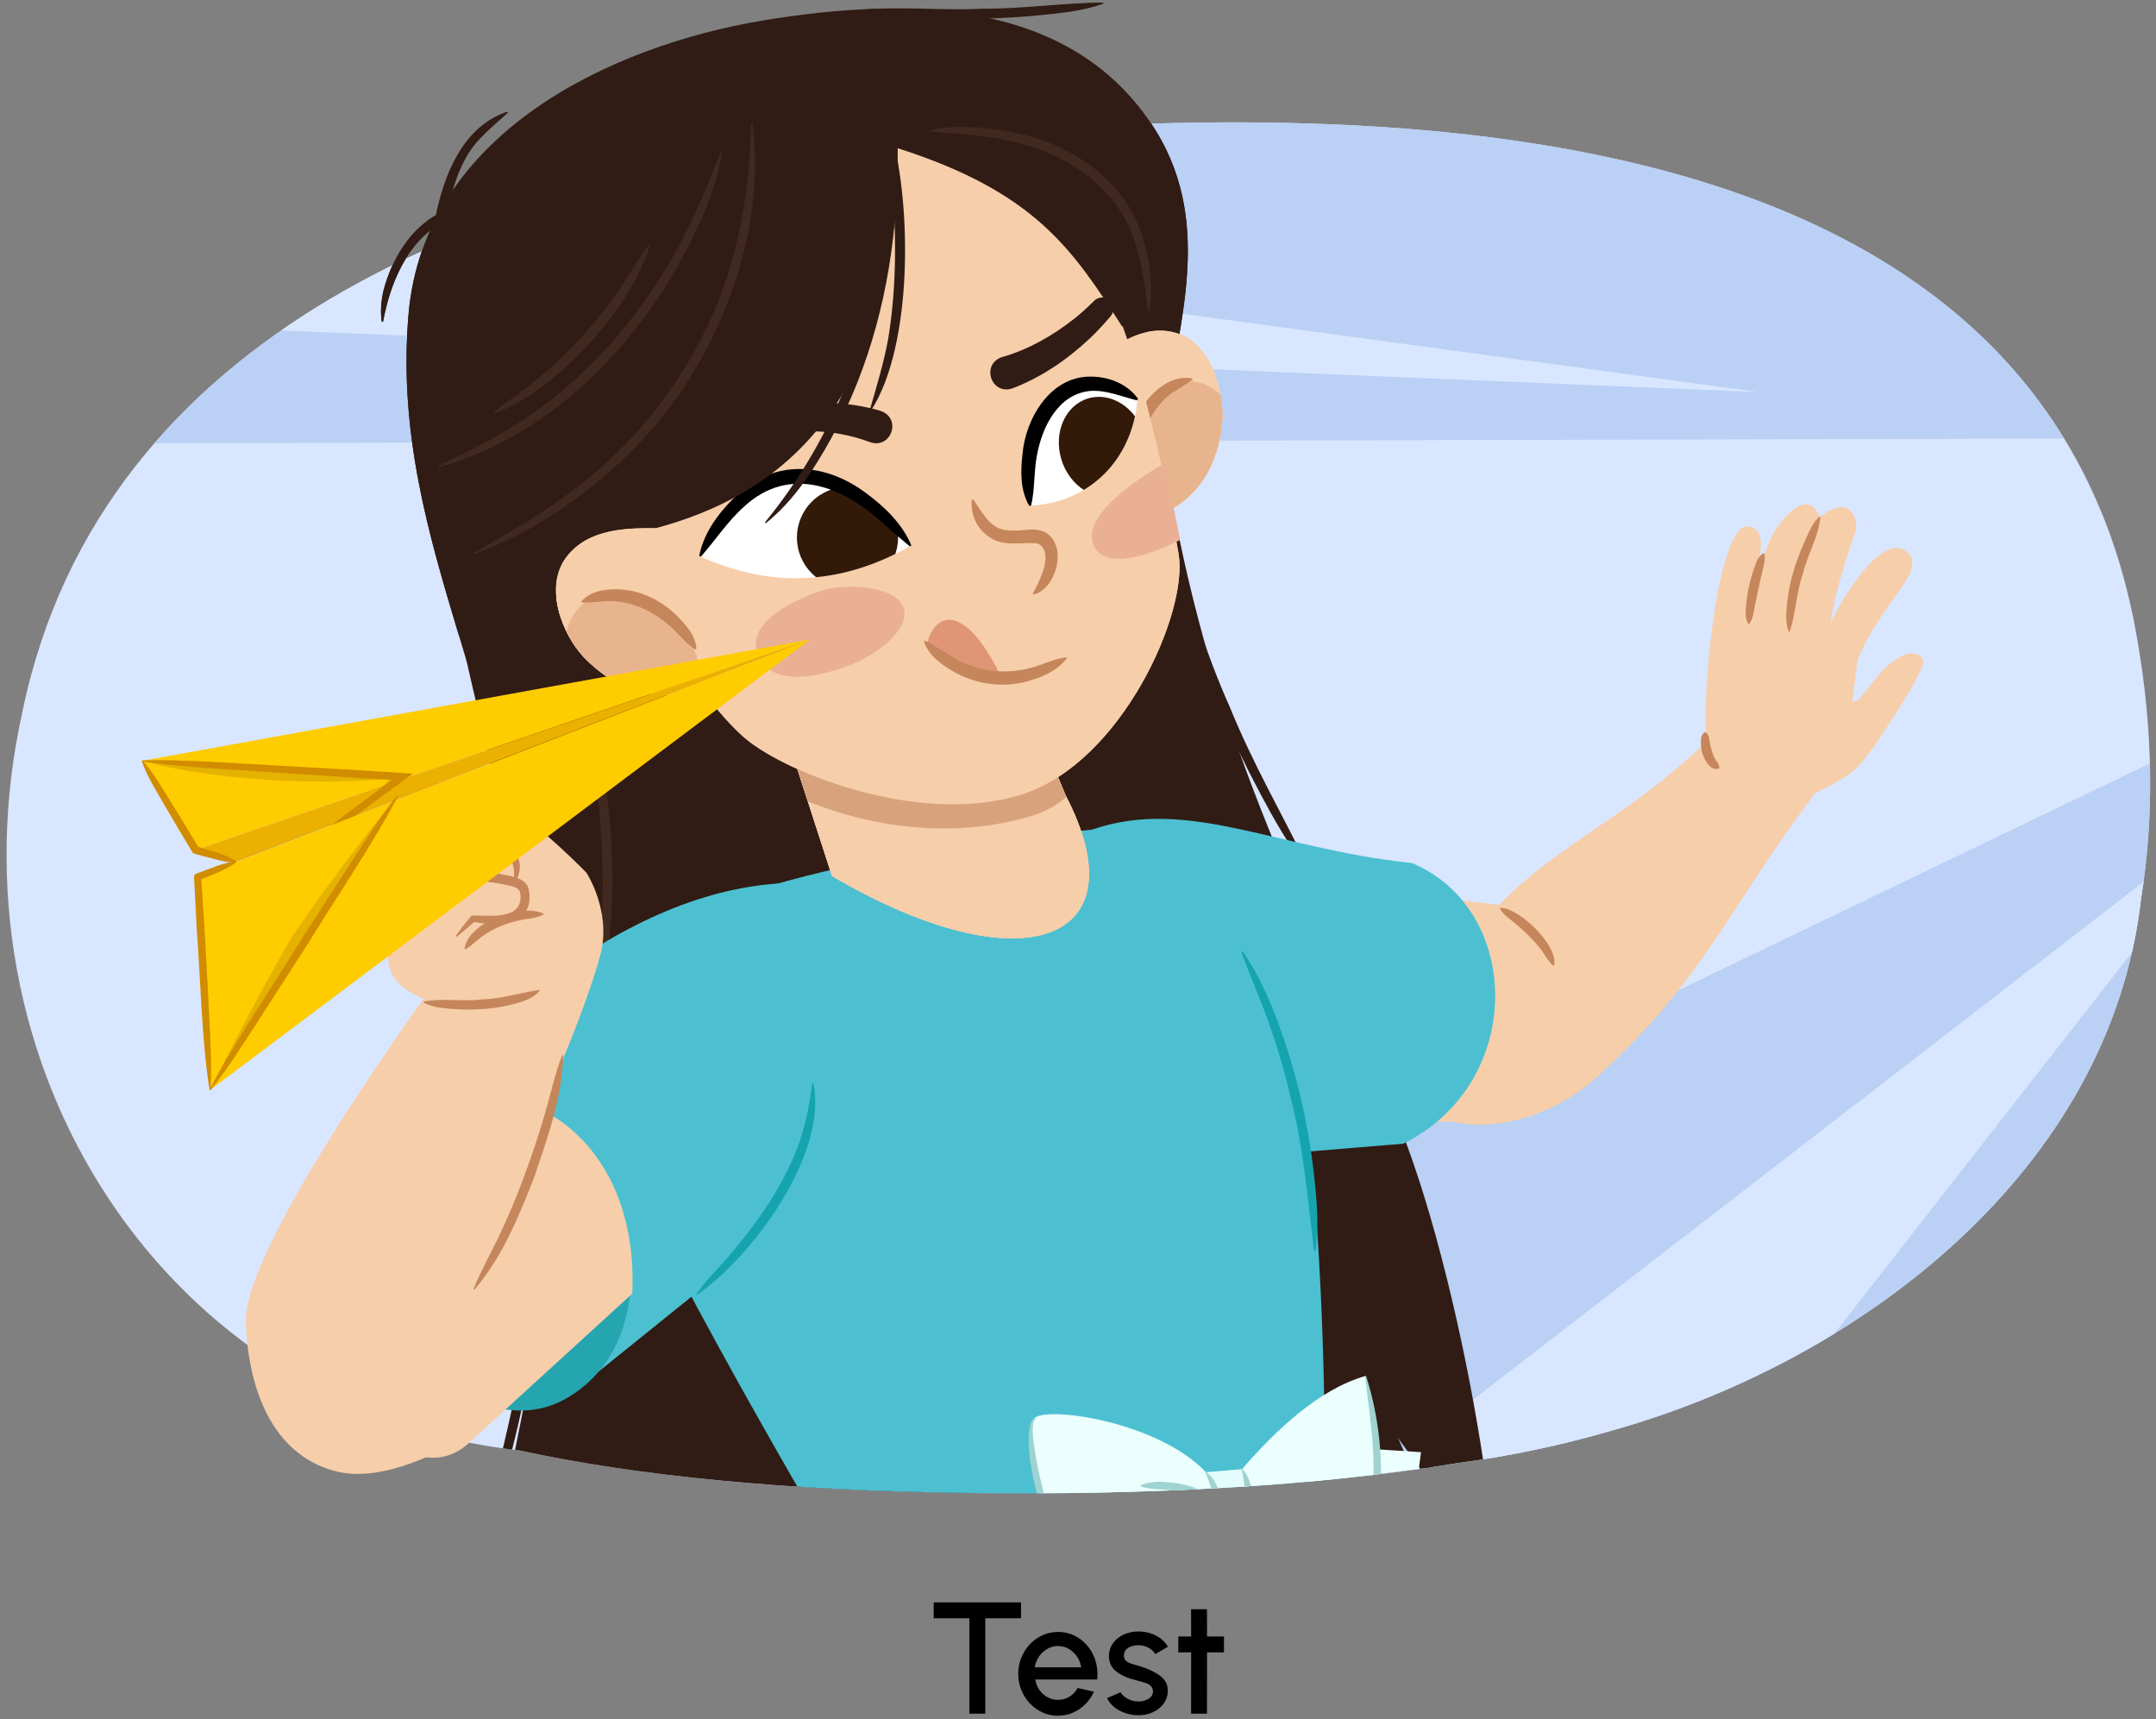 <?xml version="1.0" encoding="UTF-8"?><svg id="Guides__Delete_Me_" xmlns="http://www.w3.org/2000/svg" width="380" height="303" xmlns:xlink="http://www.w3.org/1999/xlink" viewBox="0 0 380 303"><rect x="0" y="0" width="380" height="303" fill="#808080" stroke="none"/><defs><style>.cls-1{clip-path:url(#clippath);}.cls-2{fill:#f7ceaa;}.cls-3{fill:#ebfffe;}.cls-4{fill:#ebb000;}.cls-5{fill:#eab094;}.cls-6{fill:#e8b48e;}.cls-7{fill:#e3fcfc;}.cls-8{fill:#fff;}.cls-9{fill:#fc0;}.cls-10{fill:#9fd3d1;}.cls-11{fill:#321908;}.cls-12{fill:#bad0f4;}.cls-13{fill:#301c14;}.cls-14{fill:#d8a37c;}.cls-15{fill:#d9e6ff;}.cls-16{fill:#cbf2f4;}.cls-17{fill:#d18c00;}.cls-18{fill:#c6865c;}.cls-19{fill:#e09577;}.cls-20{fill:#15a4af;}.cls-21{fill:#422920;}.cls-22{fill:#25a5af;}.cls-23{fill:#4da0ce;}.cls-24{fill:#4cc0d1;}.cls-25{clip-path:url(#clippath-1);}.cls-26{clip-path:url(#clippath-4);}.cls-27{clip-path:url(#clippath-3);}.cls-28{clip-path:url(#clippath-2);}.cls-29{clip-path:url(#clippath-7);}.cls-30{clip-path:url(#clippath-8);}.cls-31{clip-path:url(#clippath-6);}.cls-32{clip-path:url(#clippath-5);}.cls-33{clip-path:url(#clippath-9);}.cls-34{clip-path:url(#clippath-10);}.cls-35{fill:#ae7c00;opacity:.33;}.cls-36{fill:#a67f00;opacity:.26;}</style><clipPath id="clippath"><path class="cls-15" d="M376.679,112.577C361,20.513,249,17.55,173.637,23.393c-9.741,.31-19.045,1.06-27.915,2.212C87,32.365,18,58.045,4,125.207c-14,62.224,25,123.46,87.657,130.422,10.629,2.293,22.329,4.037,35.278,5.276,12.949,1.236,27.154,1.974,42.72,2.192,16.412,.229,31.905-.081,46.463-.928,14.558-.85,28.19-2.262,40.93-4.361,8.992-1.194,18.096-3.095,27.059-5.712,43.892-12.317,87.892-45.898,93.265-93.799,2.331-14.392,2.119-29.79-.693-45.72Z"/></clipPath><clipPath id="clippath-1"><path class="cls-2" d="M134.759,117.66l11.879,36.702c33.452,19.646,54.763,11.793,41.111-14.319l-6.13-14.772-46.861-7.611Z"/></clipPath><clipPath id="clippath-2"><path class="cls-2" d="M207.705,58.812c-5.871-2.015-11.169,1.991-15.253,5.173-1.489,1.162-.486,3.552,.958,4.056-.01,.054-.039,.094-.043,.152-.009,.095-.002,.19-.008,.286-.798,3.126-.016,6.732,1.05,10.324,.75,3.284,1.765,6.56,2.682,9.829-.007,.152-.028,.298-.002,.475,.761,5.443,7.086,1.968,9.275,.708,5.354-3.08,8.21-8.21,8.974-14.785,.622-5.35-1.582-14.143-7.633-16.22Z"/></clipPath><clipPath id="clippath-3"><path class="cls-8" d="M160.496,96.203c-11.203,6.361-23.53,7.978-37.112,1.839,0,0,6.329-14.17,17.39-14.165,11.06,.005,19.723,12.326,19.723,12.326Z"/></clipPath><clipPath id="clippath-4"><path class="cls-8" d="M181.581,89.118s-2.274-11.626,4.074-18.413c6.348-6.787,14.828-.288,14.828-.288-.878,10.427-8.269,18.161-18.902,18.701Z"/></clipPath><clipPath id="clippath-5"><path class="cls-2" d="M99.814,98.194c3.913-5.179,10.976-5.173,16.478-5.091,2.007,.031,2.579,2.561,1.622,3.842,.041,.037,.091,.052,.13,.097,.065,.071,.117,.152,.18,.226,2.594,2.029,4.097,5.402,5.342,8.935,1.336,3.095,2.434,6.343,3.615,9.527,.098,.118,.205,.223,.29,.381,2.635,4.837-5.004,5.879-7.682,6.194-6.55,.771-12.159-1.621-16.815-6.443-3.788-3.924-7.193-12.328-3.16-17.667Z"/></clipPath><clipPath id="clippath-6"><path class="cls-2" d="M134.759,117.66l11.879,36.702c33.452,19.646,54.763,11.793,41.111-14.319l-6.13-14.772-46.861-7.611Z"/></clipPath><clipPath id="clippath-7"><path class="cls-2" d="M207.705,58.812c-5.871-2.015-11.169,1.991-15.253,5.173-1.489,1.162-.486,3.552,.958,4.056-.01,.054-.039,.094-.043,.152-.009,.095-.002,.19-.008,.286-.798,3.126-.016,6.732,1.05,10.324,.75,3.284,1.765,6.56,2.682,9.829-.007,.152-.028,.298-.002,.475,.761,5.443,7.086,1.968,9.275,.708,5.354-3.08,8.21-8.21,8.974-14.785,.622-5.35-1.582-14.143-7.633-16.22Z"/></clipPath><clipPath id="clippath-8"><path class="cls-8" d="M160.496,96.203c-11.203,6.361-23.53,7.978-37.112,1.839,0,0,6.329-14.17,17.39-14.165,11.06,.005,19.723,12.326,19.723,12.326Z"/></clipPath><clipPath id="clippath-9"><path class="cls-8" d="M181.581,89.118s-2.274-11.626,4.074-18.413c6.348-6.787,14.828-.288,14.828-.288-.878,10.427-8.269,18.161-18.902,18.701Z"/></clipPath><clipPath id="clippath-10"><path class="cls-2" d="M99.814,98.194c3.913-5.179,10.976-5.173,16.478-5.091,2.007,.031,2.579,2.561,1.622,3.842,.041,.037,.091,.052,.13,.097,.065,.071,.117,.152,.18,.226,2.594,2.029,4.097,5.402,5.342,8.935,1.336,3.095,2.434,6.343,3.615,9.527,.098,.118,.205,.223,.29,.381,2.635,4.837-5.004,5.879-7.682,6.194-6.55,.771-12.159-1.621-16.815-6.443-3.788-3.924-7.193-12.328-3.16-17.667Z"/></clipPath></defs><g><path d="M179.964,285.186h-6.303v16.809h-2.802v-16.809h-6.29v-2.802h15.395v2.802Z"/><path d="M182.968,301.364c-1.079-.658-1.92-1.555-2.55-2.689s-.952-2.367-.952-3.698,.322-2.563,.952-3.698,1.471-2.031,2.55-2.689c1.064-.658,2.227-.995,3.502-.995,1.302,0,2.493,.336,3.558,1.009,1.051,.672,1.891,1.583,2.493,2.717,.603,1.149,.91,2.409,.91,3.782,0,.28-.014,.574-.042,.868h-10.926c.238,1.359,.995,2.494,2.129,3.11,.575,.322,1.191,.476,1.878,.476h.056c1.415,0,2.647-.756,3.432-2.087l2.857,.658c-.771,1.667-2.073,2.984-3.726,3.698-.826,.35-1.709,.532-2.619,.532-1.275,0-2.438-.336-3.502-.995Zm7.592-7.536c-.183-1.358-1.009-2.577-2.186-3.25-.588-.336-1.219-.504-1.904-.504-2.031,0-3.782,1.681-4.091,3.754h8.181Z"/><path d="M196.393,300.846c-.575-.462-.995-.995-1.261-1.597l2.381-1.022c.393,.812,1.765,1.625,3.096,1.625,.715,0,1.331-.168,1.849-.49,.505-.322,.757-.756,.757-1.303,0-.785-.603-1.233-1.261-1.457-.322-.112-.826-.252-1.484-.434-1.556-.364-2.788-.882-3.67-1.569-.896-.672-1.345-1.583-1.345-2.731,0-1.723,1.036-3.096,2.619-3.824,.798-.35,1.639-.532,2.549-.532,1.135,0,2.157,.238,3.096,.714,.925,.477,1.64,1.135,2.13,1.961l-2.228,1.317c-.238-.448-.631-.826-1.177-1.121-.561-.294-1.135-.448-1.737-.448-.756,0-1.387,.154-1.877,.476-.49,.322-.742,.785-.742,1.387,0,.659,.435,1.051,1.009,1.275,.28,.112,.672,.238,1.19,.378,.393,.112,.645,.182,.771,.224,1.484,.49,2.647,1.05,3.502,1.708,.841,.659,1.261,1.499,1.261,2.536v.098c0,1.625-1.022,2.983-2.592,3.712-.798,.364-1.639,.546-2.535,.546-1.583,0-3.151-.519-4.3-1.429Z"/><path d="M212.746,291.195l-.015,10.8h-2.801l.014-10.8h-2.27v-2.802h2.27l-.014-4.804h2.801l.015,4.804h2.983v2.802h-2.983Z"/></g><g><path class="cls-15" d="M376.679,112.577C361,20.513,249,17.55,173.637,23.393c-9.741,.31-19.045,1.06-27.915,2.212C87,32.365,18,58.045,4,125.207c-14,62.224,25,123.46,87.657,130.422,10.629,2.293,22.329,4.037,35.278,5.276,12.949,1.236,27.154,1.974,42.72,2.192,16.412,.229,31.905-.081,46.463-.928,14.558-.85,28.19-2.262,40.93-4.361,8.992-1.194,18.096-3.095,27.059-5.712,43.892-12.317,87.892-45.898,93.265-93.799,2.331-14.392,2.119-29.79-.693-45.72Z"/><g class="cls-1"><polygon class="cls-12" points="-49.887 78.303 387.957 77.222 312.28 -16.834 9.573 15.599 -49.887 78.303"/><polygon class="cls-12" points="388.699 317.306 -14.65 317.306 32.817 301.009 402.552 123.168 388.699 317.306"/><polygon class="cls-15" points="221.468 276.143 397.146 140.466 308.496 253.981 221.468 276.143"/><polygon class="cls-15" points="-13.671 55.6 310.118 69.113 23.627 30.194 -13.671 55.6"/><g><g><path class="cls-13" d="M134.407,3.622c-26.659,4.445-59.659,19.869-62.402,51.78-2.743,31.912,11.123,56.949,16.783,86.402,5.659,29.453,12.111,56.245,8.075,85.071,50.848-11.578,96.552-23.8,147.238-35.862-17.421-36.064-31.481-65.798-38.448-107.975-2.753-16.666,11.614-40.1-2.872-61.439C188.295,.261,161.067-.823,134.407,3.622Z"/><path class="cls-21" d="M105.012,176.394c.417-8.189,1.571-16.192,1.133-24.392-.034-8.198-1.556-16.2-1.881-24.399l.21-.037c1.356,3.923,1.917,8.004,2.436,12.08,1.045,8.162,1.361,16.454,.609,24.661-.389,4.096-.825,8.227-2.298,12.126l-.21-.04h0Z"/><path class="cls-13" d="M89.516,19.864c-2.786,2.56-5.767,4.789-7.524,8.164-1.762,3.23-2.64,6.932-3.557,10.614l-.1,.4-.355,.175c-6.251,3.42-9.229,10.765-10.472,17.493h-.213c-.295-1.837-.109-3.734,.309-5.549,1.426-5.403,4.548-10.754,9.61-13.485l-.455,.575c1.468-7.451,4.842-15.986,12.648-18.57l.109,.183h0Z"/><path class="cls-13" d="M151.437,1.755c7.196-.691,14.328,.138,21.526-.217,7.209,.047,14.247-1.024,21.466-1.099l.034,.211c-3.449,1.233-7.061,1.62-10.65,1.984-7.185,.73-14.427,.831-21.635,.51-3.599-.178-7.208-.242-10.754-1.176l.013-.213h0Z"/><path class="cls-13" d="M205.528,94.678c3.96,9.924,6.839,20.152,11.219,29.9,4.007,9.905,9.337,19.073,14.031,28.667l-.181,.113c-3.387-4.185-6.005-8.88-8.522-13.602-5.043-9.45-9.234-19.357-12.623-29.514-1.678-5.079-3.374-10.17-4.129-15.506l.205-.058h0Z"/></g><g><path class="cls-13" d="M241.859,188.668c11.162,17.358,23.086,75.058,22.181,100.899-5.794-16.588-8.821-26.58-17.796-36.518,5.067,10.94,8.482,23.99,9.939,39.544-52.906,22.777-129.689,21.985-174.501,3.708,8.283-35.196,16.495-71.704,17.276-102.114l142.901-5.518Z"/><path class="cls-13" d="M246.31,252.964c8.275,4.722,14.238,21.87,13.586,31.069l-.215,.024c-.54-1.384-.873-2.776-1.178-4.17-1.761-8.273-4.616-16.516-9.799-23.298l-2.525-3.455,.131-.172h0Z"/><path class="cls-13" d="M99.197,198.656c-.432,13.965-3.133,27.709-5.524,41.441-1.364,6.841-2.875,13.658-4.725,20.397-1.852,6.716-3.834,13.503-7.314,19.615l-.197-.09c.512-1.676,1.061-3.323,1.635-4.955,5.95-18.15,9.468-37.003,12.495-55.835,1.09-6.869,1.922-13.766,3.415-20.596l.215,.023h0Z"/></g><path class="cls-2" d="M223.708,195.014c11.752,1.615,23.266,2.681,33.291,2.663,11.813-.022,21.594-9.196,22.535-20.972l1.209-15.123-70.447-8.925,13.412,42.357Z"/><g><path class="cls-2" d="M308.481,114.896c-1.521-11.231,5.173-21.142-.311-22.112-5.319-.94-8.304,29.155-7.387,37.246"/><path class="cls-2" d="M308.523,140.487c-2.905-1.322-6.049,.292-7.105-4.468-2.233-10.064,2.304-26.723,8.929-36.854,0,0,1.644-4.421,2.776-6.131,2.101-2.796,5.645-6.684,7.62-1.945,2.533-1.901,4.659-2.494,5.904-.423,.619,1.029,.663,2.311,.253,3.44-2.444,6.735-4.842,15.635-4.427,18.788,0,0,4.655,.902,5.126,1.85-.753,6.289-1.645,12.603-2.292,18.877-2.146,1.884-2.295,3.289-4.912,5.304-2.617,2.014-8.174,3.246-11.871,1.563Z"/><path class="cls-2" d="M317.086,140.522c-2.494,.372-7.449-4.741-6.426-6.281,4.455-6.701,9.723-8.786,16.857-10.895,2.746-3.067,4.468-6.437,8.499-8.106,.478-.198,1.326-.086,1.973,.13,.647,.217,1.307,.935,.932,1.801-1.363,3.151-3.11,5.959-5.021,8.89-1.911,2.93-3.47,5.66-5.917,8.468-2.092,2.401-5.64,4.098-8.61,5.471-.74,.342-1.621,.422-2.287,.522Z"/><path class="cls-2" d="M320.659,138.764c-16.385,21.651-19.638,33.013-38.827,50.722-16.621,15.339-44.883,10.3-29.932-14.04,18.207-29.642,33.291-25.615,58.081-54.478-4.742,5.522,7.448,11.426,10.678,17.797Z"/><path class="cls-18" d="M320.839,91.132c-.332,3.598-2.277,6.572-3.079,10.01-1.191,3.347-1.19,6.731-2.301,10.13-.033,.094-.18,.095-.211-.002-.627-1.774-.438-3.584-.227-5.356,.409-3.55,1.502-7.019,2.95-10.265,.733-1.615,1.34-3.263,2.673-4.598,.067-.071,.199-.018,.194,.082h0Z"/><path class="cls-18" d="M310.948,97.58c.288,1.226-.131,2.166-.352,3.192-.395,1.797-.975,4.317-1.316,6.098-.21,1.026-.239,2.046-.959,3.062-.038,.056-.114,.072-.17,.034-.649-1.071-.487-2.233-.393-3.306,.174-2.155,.634-4.281,1.348-6.319,.369-1.008,.6-2.087,1.646-2.839,.071-.053,.18-.01,.195,.078h0Z"/><path class="cls-2" d="M326.57,118.765c3.353-11.616,14.155-18.404,9.221-21.713-4.785-3.209-12.883,10.991-15.275,17.207"/><path class="cls-18" d="M264.507,159.982c3.323,.048,10.128,6.622,9.419,10.109-.016,.092-.137,.129-.201,.061-.982-.889-1.407-1.834-2.068-2.747-1.373-1.779-3.007-3.334-4.735-4.784-.875-.746-1.864-1.282-2.517-2.46-.045-.076,.014-.18,.103-.179h0Z"/><path class="cls-18" d="M300.656,129.056c.659,.623,.561,1.154,.681,1.71,.108,.545,.225,1.078,.382,1.576,.156,.497,.318,.98,.561,1.406,.272,.436,.573,.652,.783,1.498,.027,.077-.011,.165-.089,.191-1.548,.458-2.496-1.419-2.909-2.594-.199-.643-.271-1.297-.272-1.939,.019-.633-.103-1.301,.654-1.868,.066-.049,.156-.037,.209,.021h0Z"/></g><path class="cls-24" d="M208.784,144.808c25.939-1.914,24.69,114.132,24.69,114.132-23.665,16.287-48.738,3.725-88.329,10.957,0,0-35.268-59.654-42.187-81.602-.695-2.206-20.61-34.156,105.825-43.488Z"/><path class="cls-24" d="M190.708,146.867c17.559-7.147,33.489,2.647,58.135,5.227,19.614,8.192,20.055,38.779-1.51,49.454l-22.083,1.83-34.542-56.511Z"/><path class="cls-23" d="M235.757,264.478c26.881,80.656,54.15,173.954,67.989,256.405-106.108,67.765-187.777,25.789-271.261-15.904,1.362-30.857,42.555-107.436,61.316-143.842,17.787-34.515,49.179-91.815,49.179-91.815l92.778-4.845Z"/><g><path class="cls-2" d="M134.759,117.66l11.879,36.702c33.452,19.646,54.763,11.793,41.111-14.319l-6.13-14.772-46.861-7.611Z"/><g class="cls-25"><path class="cls-2" d="M130.292,119.179l14.494,40.532-26.894,17.942c52.988,31.364,91.287,4.654,100.762-38.805l-28.277,3.682-6.721-19.301-53.363-4.05Z"/><path class="cls-14" d="M132.906,136.005c7.349,5.695,28.234,14.108,49.232,7.692,18.761-5.732,22.401-47.503,20.344-57.693l-75.248,33.814,5.672,16.186Z"/></g></g><g><path class="cls-2" d="M207.705,58.812c-5.871-2.015-11.169,1.991-15.253,5.173-1.489,1.162-.486,3.552,.958,4.056-.01,.054-.039,.094-.043,.152-.009,.095-.002,.19-.008,.286-.798,3.126-.016,6.732,1.05,10.324,.75,3.284,1.765,6.56,2.682,9.829-.007,.152-.028,.298-.002,.475,.761,5.443,7.086,1.968,9.275,.708,5.354-3.08,8.21-8.21,8.974-14.785,.622-5.35-1.582-14.143-7.633-16.22Z"/><g><path class="cls-2" d="M207.705,58.812c-5.871-2.015-11.169,1.991-15.253,5.173-1.489,1.162-.486,3.552,.958,4.056-.01,.054-.039,.094-.043,.152-.009,.095-.002,.19-.008,.286-.798,3.126-.016,6.732,1.05,10.324,.75,3.284,1.765,6.56,2.682,9.829-.007,.152-.028,.298-.002,.475,.761,5.443,7.086,1.968,9.275,.708,5.354-3.08,8.21-8.21,8.974-14.785,.622-5.35-1.582-14.143-7.633-16.22Z"/><g class="cls-28"><path class="cls-6" d="M208.923,67.173c-5.265,.242-8.102,5.795-9.362,11.465-.869,3.91,1.431,10.702,4.015,13.163,2.584,2.461,11.745-4.748,14.301-12.341,1.15,.377,2.439-.556,1.841-2.265-1.991-5.687-5.569-10.265-10.795-10.023Z"/></g></g><path class="cls-18" d="M199.591,84.936c-1.143-1.833-.986-3.906-.799-5.882,.203-1.997,.751-3.977,1.635-5.83,1.79-3.433,5.391-7.294,9.634-6.54,.125,.029,.158,.204,.05,.275-1.578,1.147-3.095,1.831-4.511,3.066-2.669,2.401-4.111,5.816-4.769,9.322-.352,1.811-.227,3.589-.962,5.558-.038,.119-.215,.14-.278,.031h0Z"/></g><path class="cls-2" d="M194.124,48.416c7.452,15.498,11.805,38.772,13.601,49.159,1.796,10.387-10.092,36.87-27.603,42.415-17.845,5.651-41.238-3.687-48.526-9.668-7.288-5.981-21.647-26.209-28.393-52.855-6.747-26.646,11.902-59.657,40.179-65.534,28.277-5.877,43.29,20.986,50.742,36.483Z"/><path class="cls-5" d="M159.206,106.923c-1.455-3.642-10.02-4.152-13.976-2.95-4.276,1.3-14.054,5.4-11.629,11.47,2.425,6.071,11.719,3.567,16.576,1.627,4.857-1.94,10.484-6.505,9.029-10.148Z"/><path class="cls-5" d="M192.694,95.951c-2.429-6.163,12.461-14.239,12.461-14.239l2.823,13.42s-12.856,6.981-15.285,.819Z"/><g><path class="cls-8" d="M160.496,96.203c-11.203,6.361-23.53,7.978-37.112,1.839,0,0,6.329-14.17,17.39-14.165,11.06,.005,19.723,12.326,19.723,12.326Z"/><g class="cls-27"><path class="cls-11" d="M157.905,92.128c1.434,4.711-1.221,9.693-5.932,11.127-4.711,1.434-9.692-1.223-11.126-5.933-1.434-4.71,1.221-9.692,5.932-11.127,4.711-1.434,9.692,1.222,11.126,5.933Z"/></g></g><g><path class="cls-8" d="M181.581,89.118s-2.274-11.626,4.074-18.413c6.348-6.787,14.828-.288,14.828-.288-.878,10.427-8.269,18.161-18.902,18.701Z"/><g class="cls-26"><path class="cls-11" d="M187.069,80.968c1.434,4.711,5.86,7.537,9.884,6.312s6.125-6.039,4.691-10.749c-1.434-4.71-5.86-7.536-9.885-6.311-4.024,1.225-6.124,6.038-4.69,10.748Z"/></g></g><path d="M123.238,97.976c.802-4.096,3.348-7.487,6.286-10.397,6.748-6.774,15.866-6.158,23.175-.639,3.294,2.442,6.308,5.353,7.927,9.17l-.261,.183c-1.56-1.287-3.027-2.582-4.488-3.856-7.091-6.661-16.682-10.622-24.761-3.128-2.904,2.597-4.984,5.83-7.587,8.796l-.291-.13h0Z"/><path d="M181.411,89.151c-1.629-2.829-1.532-6.045-1.192-9.133,.523-6.225,4.857-13.627,11.869-13.646,3.37-.04,6.607,1.289,8.5,3.909l-.21,.274c-2.797-.702-5.386-1.836-8.191-1.664-5.691,.525-8.55,6.364-9.45,11.496-.531,2.907-.326,5.733-.986,8.699l-.339,.066h0Z"/><path class="cls-18" d="M182.076,104.519c1.178-2.152,3.805-7.331,.806-8.739-2.706-.339-5.984,.696-8.53-1.146-2.17-1.46-3.321-3.963-3.07-6.489,.013-.136,.199-.19,.279-.077,3.293,4.895,3.732,5.94,9.932,5.245,.965-.034,2.259,.08,3.152,.759,3.47,2.574,1.446,9.68-2.408,10.688-.135,.031-.241-.13-.16-.241h0Z"/><path class="cls-13" d="M134.523,8.679c45.581-16.578,92.2,22.683,63.277,48.891-8.766-13.648-15.343-23.706-39.579-31.453,.384,55.932-32.54,65.277-49.918,68.604-20.367,3.899-27.804,4.265-27.804,4.265l-4.849-15.925c14.474-34.816,32.156-57.867,58.873-74.383Z"/><g><path class="cls-2" d="M99.814,98.194c3.913-5.179,10.976-5.173,16.478-5.091,2.007,.031,2.579,2.561,1.622,3.842,.041,.037,.091,.052,.13,.097,.065,.071,.117,.152,.18,.226,2.594,2.029,4.097,5.402,5.342,8.935,1.336,3.095,2.434,6.343,3.615,9.527,.098,.118,.205,.223,.29,.381,2.635,4.837-5.004,5.879-7.682,6.194-6.55,.771-12.159-1.621-16.815-6.443-3.788-3.924-7.193-12.328-3.16-17.667Z"/><g><path class="cls-2" d="M99.814,98.194c3.913-5.179,10.976-5.173,16.478-5.091,2.007,.031,2.579,2.561,1.622,3.842,.041,.037,.091,.052,.13,.097,.065,.071,.117,.152,.18,.226,2.594,2.029,4.097,5.402,5.342,8.935,1.336,3.095,2.434,6.343,3.615,9.527,.098,.118,.205,.223,.29,.381,2.635,4.837-5.004,5.879-7.682,6.194-6.55,.771-12.159-1.621-16.815-6.443-3.788-3.924-7.193-12.328-3.16-17.667Z"/><g class="cls-32"><path class="cls-6" d="M103.819,105.653c4.752-2.998,10.6-.255,15.141,3.539,3.131,2.616,5.239,9.47,4.471,13.016-.767,3.545-13.151,3.306-19.991-1.248-.777,1-2.47,1.032-2.984-.704-1.707-5.779-1.355-11.628,3.364-14.603Z"/></g></g><path class="cls-18" d="M122.496,114.418c-1.826-1.181-2.838-2.715-4.276-3.969-3.437-3.092-7.977-5.049-12.631-4.4-.928,.07-1.862,.156-2.94,.159-.132,.007-.213-.165-.122-.262,1.464-1.682,3.75-2.088,5.866-2.1,4.277-.075,8.422,2.013,11.306,5.067,1.417,1.499,2.862,3.124,3.047,5.359,.013,.13-.142,.222-.25,.146h0Z"/></g><path class="cls-13" d="M156.549,21.477c4.223,13.041,4.57,39.229-3.066,50.928l-.192-.093c1.196-4.176,2.433-8.192,3.22-12.393,1.411-8.43,1.489-17.031,.892-25.551-.294-4.28-.937-8.501-1.063-12.847l.209-.044h0Z"/><path class="cls-13" d="M134.819,92.057c12.581-15.335,19.342-33.811,21.45-53.41,.485-5.46,.666-10.912,1.172-16.389l.213-.007c.493,4.705,.657,9.454,.253,14.177-.933,14.178-4.555,28.317-11.406,40.816-3.055,5.512-6.545,10.978-11.537,14.97l-.144-.157h0Z"/><path class="cls-13" d="M81.564,112.044c7.141,18.973,17.367,66.659,9.674,85.137l-.204-.063c.144-.895,.331-1.771,.491-2.65,2.877-20.516-1.242-41.221-5.405-61.293-1.55-7.027-3.422-13.963-4.76-21.069l.204-.062h0Z"/><path class="cls-21" d="M132.588,21.586c2.132,16.098-3.107,32.706-11.743,46.235-6.713,10.148-15.951,18.575-26.423,24.726-3.482,2.048-7.186,3.706-10.949,5.156l-.089-.194c5.185-2.975,10.458-5.941,15.31-9.432,14.705-10.195,25.811-25.515,30.509-42.826,2.093-7.698,3.06-15.656,3.172-23.641l.212-.024h0Z"/><path class="cls-21" d="M127.231,26.961c-1.039,6.447-3.768,12.446-6.805,18.165-9.163,16.949-24.246,31.983-43.16,37.236l-.072-.201c2.896-1.446,5.794-2.795,8.582-4.358,14.195-7.407,25.553-19.497,33.301-33.415,3.095-5.619,5.571-11.511,7.947-17.477l.207,.05h0Z"/><path class="cls-21" d="M114.521,43.279c-3.069,10.786-16.632,25.804-27.287,29.503l-.101-.188c.65-.581,1.324-1.1,2.004-1.603,7.636-5.217,14.308-11.743,19.582-19.356,1.948-2.753,3.545-5.684,5.606-8.44l.196,.084h0Z"/><path class="cls-13" d="M176.762,62.888c4.479-1.298,8.775-3.724,12.45-6.623,1.277-.987,2.456-2.092,3.615-3.224,.773-.813,2.076-.827,2.86-.021,.72,.737,.743,1.899,.091,2.67-1.154,1.355-2.346,2.691-3.655,3.91-4.001,3.768-8.528,6.867-13.703,8.857-3.861,1.218-5.563-4.474-1.658-5.57h0Z"/><path class="cls-21" d="M163.801,22.982c4.781-1.067,9.727-.616,14.505,.302,9.617,1.725,19.06,7.66,22.581,17.142,1.756,4.61,2.441,9.621,1.668,14.424l-.213-.005c-.557-4.786-1.135-9.486-2.898-13.834-3.589-8.9-12.322-14.28-21.464-16.189-4.653-1.034-9.391-1.275-14.157-1.628l-.022-.212h0Z"/><path class="cls-16" d="M233.819,256.098l2.717,8.301c-33.501,8.113-58.771,11.565-95.777,8.154l1.179-6.506c33.869,2.102,56.117-2.192,91.881-9.949Z"/><g><path class="cls-7" d="M218.914,258.897c1.373,2.765,1.556,5.886,.041,9.515l-3.923,.523c-.262-3.1-1.128-6.269-2.495-9.494l6.377-.544Z"/><path class="cls-3" d="M239.612,255.214l10.842,.703c-1.368,12.185-5.326,22.839-12.691,31.482l-18.809-18.988,20.658-13.197Z"/><polygon class="cls-3" points="215.032 268.935 197.211 296.495 176.571 270.688 193.588 260.126 215.032 268.935"/><path class="cls-3" d="M240.677,242.481c2.766,11.982,3.023,24.161-.943,36.671-7.359-1.33-14.304-4.812-20.78-10.74l-.041-9.515c6.026-6.967,13.669-14.124,21.764-16.416Z"/><path class="cls-3" d="M212.537,259.44c-8.228-8.73-27.22-11.565-30.036-9.654s2.02,23.059,10.203,35.947c8.1-3.155,15.331-9.542,22.327-16.798,.032-3.405-.793-6.572-2.495-9.494Z"/><path class="cls-10" d="M240.761,242.462c3.83,11.865,3.348,25.059-.392,36.891l-.179,.561-.574-.107c-7.851-1.499-15.362-5.354-20.72-11.331l.116-.127c1.6,1.172,3.178,2.342,4.822,3.405,4.838,3.266,10.243,5.774,16.018,6.744l-.752,.453c.917-2.925,1.579-5.919,2.106-8.934,1.032-6.045,1.144-12.23,.48-18.327-.302-3.058-.735-6.1-1.093-9.19l.167-.039h0Z"/><path class="cls-10" d="M182.55,249.858c-.889,1.22-.449,3.04-.357,4.477,1.097,7.818,3.491,15.456,6.693,22.664,1.313,2.873,2.709,5.713,4.383,8.376l-.806-.264c4.3-1.659,8.246-4.187,11.893-7.065,3.205-2.496,7.503-6.472,10.614-9.171l.124,.119c-2.972,3.665-6.309,7.026-9.993,9.985-3.817,3.079-8.018,5.802-12.662,7.578-1.853-2.866-3.474-5.878-4.817-9-2.546-5.902-4.536-12.034-5.763-18.349-.421-2.38-.723-4.828-.435-7.254,.155-.798,.285-1.752,1.03-2.241l.096,.142h0Z"/><path class="cls-10" d="M218.99,258.859c2.441,2.785,1.803,7.04,.454,10.18-1.437,.216-2.88,.406-4.321,.58l-.825,.1,.046-.828c.189-3.242-.59-6.417-1.875-9.396l.135-.106c2.103,1.668,2.692,4.468,3.013,6.989,.098,.863,.136,1.702,.102,2.603l-.778-.728c1.305-.19,2.612-.37,3.922-.526l-.547,.419c1.391-2.993,1.236-6.01,.52-9.21l.154-.076h0Z"/><path class="cls-10" d="M213.246,264.912c-1.915-1.014-3.651-1.846-5.804-2.116-2.144-.512-4.263-.104-6.408-.857l-.011-.172c2.072-.974,4.455-.586,6.654-.363,2.005,.456,5.167,1.087,5.72,3.426l-.152,.081h0Z"/><path class="cls-7" d="M220.809,263.462c1.706,.551,3.242,1.127,5.051,.727,1.884-.125,3.349-1.221,5.309-1.289l.083,.151c-.565,.89-1.452,1.291-2.361,1.699-1.836,.778-3.872,1.236-5.86,.702-.959-.264-2.093-.724-2.358-1.885l.136-.105h0Z"/></g><path class="cls-20" d="M231.622,220.567c-1.154-9.074-1.815-18.131-4.109-27-1.51-6.587-3.644-13.206-6.259-19.449-.797-2.152-1.759-4.21-2.461-6.407l.186-.099c3.318,4.74,5.489,10.149,7.343,15.593,2.596,7.618,4.346,15.583,5.25,23.573,.497,4.569,.971,9.19,.26,13.794l-.21-.005h0Z"/><path class="cls-19" d="M176.727,119.851c-5.922-12.682-11.514-12.87-13.313-6.539,2.448,2.795,8.141,6.095,13.313,6.539Z"/><path class="cls-18" d="M163.103,112.941c2.058,.968,3.787,2.38,5.755,3.411,3.86,1.973,8.324,2.5,12.501,1.419,2.242-.495,4.091-1.592,6.447-1.923,.135-.037,.253,.136,.155,.244-1.52,1.905-3.731,3.055-6.033,3.713-4.581,1.575-9.965,.918-14.095-1.583-2.037-1.239-4.116-2.681-4.955-5.099-.046-.13,.104-.257,.225-.182h0Z"/><path class="cls-13" d="M153.233,77.876c-6.833-2.534-14.805-2.645-21.422,.599-2.325,1.179-4.16-2.139-1.917-3.471,6.583-3.908,14.618-4.787,22.068-3.381,1.16,.225,2.121,.432,3.308,.811,3.775,1.373,1.719,6.886-2.037,5.442h0Z"/></g></g></g><g><g><path class="cls-13" d="M202.781,21.6C188.295,.261,161.067-.823,134.407,3.622c-26.66,4.445-59.659,19.869-62.402,51.78-1.782,20.727,3.444,38.554,8.876,56.574,1.08-.153,2.176-.275,3.287-.367,1.766-.146,3.545-.262,5.327-.355,5.92-5.751,13.994-9.374,22.241-9.374,5.81,0,11.12,1.567,15.666,4.268,13.24-5.227,26.648-10.123,39.899-15.404,12.885-5.86,25.22-13.255,38.393-18.454,1.806-15.214,8.675-33.621-2.913-50.69Z"/><path class="cls-13" d="M89.516,19.864c-2.786,2.56-5.767,4.789-7.524,8.164-1.762,3.23-2.64,6.932-3.557,10.614l-.1,.4-.355,.175c-6.251,3.42-9.229,10.765-10.472,17.493h-.213c-.295-1.837-.109-3.734,.309-5.549,1.426-5.403,4.548-10.754,9.61-13.485l-.455,.575c1.468-7.451,4.842-15.986,12.648-18.57l.109,.183h0Z"/><path class="cls-13" d="M151.437,1.755c7.196-.691,14.328,.138,21.526-.217,7.209,.047,14.247-1.024,21.466-1.099l.034,.211c-3.449,1.233-7.061,1.62-10.65,1.984-7.185,.73-14.427,.831-21.635,.51-3.599-.178-7.208-.242-10.754-1.176l.013-.213h0Z"/></g><g><path class="cls-2" d="M134.759,117.66l11.879,36.702c33.452,19.646,54.763,11.793,41.111-14.319l-6.13-14.772-46.861-7.611Z"/><g class="cls-31"><path class="cls-2" d="M130.292,119.179l14.494,40.532-26.894,17.942c52.988,31.364,91.287,4.654,100.762-38.805l-28.277,3.682-6.721-19.301-53.363-4.05Z"/><path class="cls-14" d="M132.906,136.005c7.349,5.695,28.234,14.108,49.232,7.692,18.761-5.732,22.401-47.503,20.344-57.693l-75.248,33.814,5.672,16.186Z"/></g></g><g><path class="cls-2" d="M207.705,58.812c-5.871-2.015-11.169,1.991-15.253,5.173-1.489,1.162-.486,3.552,.958,4.056-.01,.054-.039,.094-.043,.152-.009,.095-.002,.19-.008,.286-.798,3.126-.016,6.732,1.05,10.324,.75,3.284,1.765,6.56,2.682,9.829-.007,.152-.028,.298-.002,.475,.761,5.443,7.086,1.968,9.275,.708,5.354-3.08,8.21-8.21,8.974-14.785,.622-5.35-1.582-14.143-7.633-16.22Z"/><g><path class="cls-2" d="M207.705,58.812c-5.871-2.015-11.169,1.991-15.253,5.173-1.489,1.162-.486,3.552,.958,4.056-.01,.054-.039,.094-.043,.152-.009,.095-.002,.19-.008,.286-.798,3.126-.016,6.732,1.05,10.324,.75,3.284,1.765,6.56,2.682,9.829-.007,.152-.028,.298-.002,.475,.761,5.443,7.086,1.968,9.275,.708,5.354-3.08,8.21-8.21,8.974-14.785,.622-5.35-1.582-14.143-7.633-16.22Z"/><g class="cls-29"><path class="cls-6" d="M208.923,67.173c-5.265,.242-8.102,5.795-9.362,11.465-.869,3.91,1.431,10.702,4.015,13.163,2.584,2.461,11.745-4.748,14.301-12.341,1.15,.377,2.439-.556,1.841-2.265-1.991-5.687-5.569-10.265-10.795-10.023Z"/></g></g><path class="cls-18" d="M199.591,84.936c-1.143-1.833-.986-3.906-.799-5.882,.203-1.997,.751-3.977,1.635-5.83,1.79-3.433,5.391-7.294,9.634-6.54,.125,.029,.158,.204,.05,.275-1.578,1.147-3.095,1.831-4.511,3.066-2.669,2.401-4.111,5.816-4.769,9.322-.352,1.811-.227,3.589-.962,5.558-.038,.119-.215,.14-.278,.031h0Z"/></g><path class="cls-2" d="M194.124,48.416c7.452,15.498,11.805,38.772,13.601,49.159,1.796,10.387-10.092,36.87-27.603,42.415-17.845,5.651-41.238-3.687-48.526-9.668-7.288-5.981-21.647-26.209-28.393-52.855-6.747-26.646,11.902-59.657,40.179-65.534,28.277-5.877,43.29,20.986,50.742,36.483Z"/><path class="cls-5" d="M159.206,106.923c-1.455-3.642-10.02-4.152-13.976-2.95-4.276,1.3-14.054,5.4-11.629,11.47,2.425,6.071,11.719,3.567,16.576,1.627,4.857-1.94,10.484-6.505,9.029-10.148Z"/><path class="cls-5" d="M192.694,95.951c-2.429-6.163,12.461-14.239,12.461-14.239l2.823,13.42s-12.856,6.981-15.285,.819Z"/><g><path class="cls-8" d="M160.496,96.203c-11.203,6.361-23.53,7.978-37.112,1.839,0,0,6.329-14.17,17.39-14.165,11.06,.005,19.723,12.326,19.723,12.326Z"/><g class="cls-30"><path class="cls-11" d="M157.905,92.128c1.434,4.711-1.221,9.693-5.932,11.127-4.711,1.434-9.692-1.223-11.126-5.933-1.434-4.71,1.221-9.692,5.932-11.127,4.711-1.434,9.692,1.222,11.126,5.933Z"/></g></g><g><path class="cls-8" d="M181.581,89.118s-2.274-11.626,4.074-18.413c6.348-6.787,14.828-.288,14.828-.288-.878,10.427-8.269,18.161-18.902,18.701Z"/><g class="cls-33"><path class="cls-11" d="M187.069,80.968c1.434,4.711,5.86,7.537,9.884,6.312s6.125-6.039,4.691-10.749c-1.434-4.71-5.86-7.536-9.885-6.311-4.024,1.225-6.124,6.038-4.69,10.748Z"/></g></g><path d="M123.238,97.976c.802-4.096,3.348-7.487,6.286-10.397,6.748-6.774,15.866-6.158,23.175-.639,3.294,2.442,6.308,5.353,7.927,9.17l-.261,.183c-1.56-1.287-3.027-2.582-4.488-3.856-7.091-6.661-16.682-10.622-24.761-3.128-2.904,2.597-4.984,5.83-7.587,8.796l-.291-.13h0Z"/><path d="M181.411,89.151c-1.629-2.829-1.532-6.045-1.192-9.133,.523-6.225,4.857-13.627,11.869-13.646,3.37-.04,6.607,1.289,8.5,3.909l-.21,.274c-2.797-.702-5.386-1.836-8.191-1.664-5.691,.525-8.55,6.364-9.45,11.496-.531,2.907-.326,5.733-.986,8.699l-.339,.066h0Z"/><path class="cls-18" d="M182.076,104.519c1.178-2.152,3.805-7.331,.806-8.739-2.706-.339-5.984,.696-8.53-1.146-2.17-1.46-3.321-3.963-3.07-6.489,.013-.136,.199-.19,.279-.077,3.293,4.895,3.732,5.94,9.932,5.245,.965-.034,2.259,.08,3.152,.759,3.47,2.574,1.446,9.68-2.408,10.688-.135,.031-.241-.13-.16-.241h0Z"/><path class="cls-13" d="M134.523,8.679c45.581-16.578,92.2,22.683,63.277,48.891-8.766-13.648-15.343-23.706-39.579-31.453,.384,55.932-32.54,65.277-49.918,68.604-20.367,3.899-27.804,4.265-27.804,4.265l-4.849-15.925c14.474-34.816,32.156-57.867,58.873-74.383Z"/><g><path class="cls-2" d="M99.814,98.194c3.913-5.179,10.976-5.173,16.478-5.091,2.007,.031,2.579,2.561,1.622,3.842,.041,.037,.091,.052,.13,.097,.065,.071,.117,.152,.18,.226,2.594,2.029,4.097,5.402,5.342,8.935,1.336,3.095,2.434,6.343,3.615,9.527,.098,.118,.205,.223,.29,.381,2.635,4.837-5.004,5.879-7.682,6.194-6.55,.771-12.159-1.621-16.815-6.443-3.788-3.924-7.193-12.328-3.16-17.667Z"/><g><path class="cls-2" d="M99.814,98.194c3.913-5.179,10.976-5.173,16.478-5.091,2.007,.031,2.579,2.561,1.622,3.842,.041,.037,.091,.052,.13,.097,.065,.071,.117,.152,.18,.226,2.594,2.029,4.097,5.402,5.342,8.935,1.336,3.095,2.434,6.343,3.615,9.527,.098,.118,.205,.223,.29,.381,2.635,4.837-5.004,5.879-7.682,6.194-6.55,.771-12.159-1.621-16.815-6.443-3.788-3.924-7.193-12.328-3.16-17.667Z"/><g class="cls-34"><path class="cls-6" d="M103.819,105.653c4.752-2.998,10.6-.255,15.141,3.539,3.131,2.616,5.239,9.47,4.471,13.016-.767,3.545-13.151,3.306-19.991-1.248-.777,1-2.47,1.032-2.984-.704-1.707-5.779-1.355-11.628,3.364-14.603Z"/></g></g><path class="cls-18" d="M122.496,114.418c-1.826-1.181-2.838-2.715-4.276-3.969-3.437-3.092-7.977-5.049-12.631-4.4-.928,.07-1.862,.156-2.94,.159-.132,.007-.213-.165-.122-.262,1.464-1.682,3.75-2.088,5.866-2.1,4.277-.075,8.422,2.013,11.306,5.067,1.417,1.499,2.862,3.124,3.047,5.359,.013,.13-.142,.222-.25,.146h0Z"/></g><path class="cls-13" d="M156.549,21.477c4.223,13.041,4.57,39.229-3.066,50.928l-.192-.093c1.196-4.176,2.433-8.192,3.22-12.393,1.411-8.43,1.489-17.031,.892-25.551-.294-4.28-.937-8.501-1.063-12.847l.209-.044h0Z"/><path class="cls-13" d="M134.819,92.057c12.581-15.335,19.342-33.811,21.45-53.41,.485-5.46,.666-10.912,1.172-16.389l.213-.007c.493,4.705,.657,9.454,.253,14.177-.933,14.178-4.555,28.317-11.406,40.816-3.055,5.512-6.545,10.978-11.537,14.97l-.144-.157h0Z"/><path class="cls-21" d="M132.588,21.586c2.132,16.098-3.107,32.706-11.743,46.235-6.713,10.148-15.951,18.575-26.423,24.726-3.482,2.048-7.186,3.706-10.949,5.156l-.089-.194c5.185-2.975,10.458-5.941,15.31-9.432,14.705-10.195,25.811-25.515,30.509-42.826,2.093-7.698,3.06-15.656,3.172-23.641l.212-.024h0Z"/><path class="cls-21" d="M127.231,26.961c-1.039,6.447-3.768,12.446-6.805,18.165-9.163,16.949-24.246,31.983-43.16,37.236l-.072-.201c2.896-1.446,5.794-2.795,8.582-4.358,14.195-7.407,25.553-19.497,33.301-33.415,3.095-5.619,5.571-11.511,7.947-17.477l.207,.05h0Z"/><path class="cls-21" d="M114.521,43.279c-3.069,10.786-16.632,25.804-27.287,29.503l-.101-.188c.65-.581,1.324-1.1,2.004-1.603,7.636-5.217,14.308-11.743,19.582-19.356,1.948-2.753,3.545-5.684,5.606-8.44l.196,.084h0Z"/><path class="cls-13" d="M176.762,62.888c4.479-1.298,8.775-3.724,12.45-6.623,1.277-.987,2.456-2.092,3.615-3.224,.773-.813,2.076-.827,2.86-.021,.72,.737,.743,1.899,.091,2.67-1.154,1.355-2.346,2.691-3.655,3.91-4.001,3.768-8.528,6.867-13.703,8.857-3.861,1.218-5.563-4.474-1.658-5.57h0Z"/><path class="cls-21" d="M163.801,22.982c4.781-1.067,9.727-.616,14.505,.302,9.617,1.725,19.06,7.66,22.581,17.142,1.756,4.61,2.441,9.621,1.668,14.424l-.213-.005c-.557-4.786-1.135-9.486-2.898-13.834-3.589-8.9-12.322-14.28-21.464-16.189-4.653-1.034-9.391-1.275-14.157-1.628l-.022-.212h0Z"/><path class="cls-19" d="M176.727,119.851c-5.922-12.682-11.514-12.87-13.313-6.539,2.448,2.795,8.141,6.095,13.313,6.539Z"/><path class="cls-18" d="M163.103,112.941c2.058,.968,3.787,2.38,5.755,3.411,3.86,1.973,8.324,2.5,12.501,1.419,2.242-.495,4.091-1.592,6.447-1.923,.135-.037,.253,.136,.155,.244-1.52,1.905-3.731,3.055-6.033,3.713-4.581,1.575-9.965,.918-14.095-1.583-2.037-1.239-4.116-2.681-4.955-5.099-.046-.13,.104-.257,.225-.182h0Z"/><path class="cls-13" d="M153.233,77.876c-6.833-2.534-14.805-2.645-21.422,.599-2.325,1.179-4.16-2.139-1.917-3.471,6.583-3.908,14.618-4.787,22.068-3.381,1.16,.225,2.121,.432,3.308,.811,3.775,1.373,1.719,6.886-2.037,5.442h0Z"/></g><g><path class="cls-24" d="M65.381,201.879c15.221-16.214,41.875-44.75,72.884-46.251,11.43,20.138-1.589,53.335-14.426,71.303l-18.426,14.848-40.032-39.899Z"/><path class="cls-22" d="M85.415,194.768c-5.926-1.294-14.901,1.145-18.998,5.011-5.252,4.956-5.075,15.123-4.777,21.606,.582,12.655,2.698,20.751,15.543,24.108,8.968,2.344,15.943,5.45,23.823,.216,14.319-9.511,11.936-31.586,2.513-39.973-7.296-6.494-8.495-10.802-18.103-10.968Z"/><path class="cls-2" d="M82.312,165.47s-39.766,52.865-39.008,67.854c.758,14.99,6.832,23.838,16.237,26.041,9.404,2.202,21.873-5.85,21.873-5.85,0,0,19.967-63.022,20.144-87.892,.157-22.02-19.246-.153-19.246-.153Z"/><g><g><path class="cls-2" d="M103.341,153.768s-8.15-8.347-13.882-11.822-19.206-6.041-20.939-6.198c-1.733-.157-3.235,.11-3.392,1.843s1.188,3.198,1.188,3.198l-2.371,12.82c-.932,4.35,.37,6.147,1.335,7.512,0,0-1.934,4.896,3.146,7.675-.042,4.454,4.347,6.87,8.79,8.025,4.401,1.145,5.839,29.683,10.77,28.652s15.823-29.159,17.879-37.402c1.901-7.622-2.524-14.302-2.524-14.302Z"/><path class="cls-2" d="M63.458,156.478s-4.288-2.426-4.978-4.843,3.187-9.875,4.601-10.737c1.415-.862,7.632-4.146,10.25-3.371s.22,6.47,.22,6.47"/><g><path class="cls-2" d="M65.28,161.12s-2.147-1.389-2.696-3.306,.683-5.54,2.241-8.11c1.558-2.57,5.658-5.684,11.198-6.575,2.364-.38,7.881-.219,10.494,1.192,2.613,1.411,2.038,4.432,.094,5.611"/><path class="cls-18" d="M65.223,161.208c-4.639-1.998-3.745-6.361-2.024-10.098,3.151-7.281,12.173-10.002,19.526-8.655,1.896,.349,4.088,.729,5.394,2.322,1.405,1.698,.538,4.524-1.453,5.245-.114,.047-.194-.106-.109-.18,2.194-2.115,1.164-4.744-1.497-5.337-7.281-2.017-16.934-.064-20.457,7.265-.761,1.568-1.359,3.29-1.47,4.923-.168,1.53,.967,3.028,2.204,4.34,.093,.072-.012,.23-.114,.177h0Z"/></g><path class="cls-18" d="M68.642,168.236c.076-3.102,.538-6.386,2.379-9.003,1.708-2.097,4.034-3.688,6.577-4.573,3.671-1.337,7.713-1.282,11.468-.476,1.404,.32,3.669,.677,4.108,2.466,1.288,6.418-5.337,6.618-9.857,5.799l.471-.165c-1.068,.973-2.163,1.914-3.316,2.789-.092,.07-.22-.051-.151-.146,.878-1.247,1.83-2.434,2.819-3.593,2.827-.065,8.435,.92,8.601-3.099,.131-2.104-1.395-1.958-3.008-2.391-5.183-1.091-11.062-.596-15.178,2.934-2.894,2.302-3.392,6.177-4.705,9.489-.027,.111-.214,.087-.208-.033h0Z"/><path class="cls-18" d="M81.878,167.173c.656-4.668,9.911-8.003,13.874-6.187,.087,.04,.085,.174-.004,.21-1.257,.645-2.502,.642-3.807,.913-2.453,.5-4.808,1.387-6.85,2.829-1.035,.726-1.795,1.635-3.042,2.341-.075,.046-.179-.018-.171-.106h0Z"/><path class="cls-18" d="M90.575,155.568c.011-1.535,.33-3.691-1.222-4.469-3.589-1.613-7.902-1.816-11.719-1.234-4.227,.701-7.931,3.667-10.141,7.322-.728,1.259-1.374,2.613-2.113,3.961-.026,.053-.091,.075-.144,.048-.06-3.142,1.606-6.246,3.857-8.448,2.139-2.329,5.089-4.047,8.233-4.582,4.314-.612,8.818-.265,12.727,1.676,1.27,.564,1.766,2.363,1.514,3.546-.126,.811-.383,1.565-.794,2.248-.031,.051-.097,.067-.148,.037-.038-.022-.055-.064-.052-.104h0Z"/></g><path class="cls-18" d="M95.08,174.652c-1.257,1.462-3.074,1.882-4.758,2.351-4.274,1.088-8.749,1.128-13.095,.539-.859-.175-1.71-.424-2.525-.845-.09-.045-.074-.189,.028-.208,3.474-.628,6.797,.072,10.243-.374,3.471-.091,6.56-1.148,10-1.644,.097-.022,.179,.104,.108,.181h0Z"/></g><path class="cls-2" d="M111.432,227.984l-28.931,26.434c-4.622,4.223-11.387,2.904-14.642-2.856l-13.986-24.743,33.513-33.839c14.303,2.123,24.999,15.279,24.047,35.004Z"/><path class="cls-18" d="M99.254,186.044c-.186,7.478-2.791,14.593-5.163,21.596-2.719,6.872-5.575,13.924-10.444,19.594-.071,.084-.224-.001-.179-.108,.661-1.766,1.568-3.357,2.342-5.027,2.538-4.828,4.805-9.938,6.662-15.06,1.288-3.429,2.435-6.914,3.471-10.432,1.049-3.522,1.783-7.099,3.104-10.595,.031-.108,.21-.085,.208,.032h0Z"/><g><polygon class="cls-9" points="142.76 112.701 25.056 134.079 34.473 149.794 142.76 112.701"/><polygon class="cls-4" points="34.473 149.794 41.619 151.873 142.76 112.701 34.473 149.794"/><path class="cls-35" d="M70.926,136.887l-45.788-2.772s16.885,5.095,43.439,3.173c-1.549,2.8-22.65,18.071-22.65,18.071l25-18.472Z"/><polygon class="cls-36" points="142.76 112.701 42.807 151.28 41.619 151.873 142.76 112.701"/><path class="cls-17" d="M25.061,133.995c6.639-.207,16.246,.518,22.968,.867,7.501,.43,17.346,.962,24.752,1.485-8.032,5.756-18.501,13.895-26.805,19.079l-.1-.135c1.956-1.712,3.976-3.337,6.012-4.94,4.138-3.202,14.314-10.767,18.646-13.995l.352,1.189c-3.823-.217-7.648-.423-11.468-.688-5.713-.372-17.217-1.133-22.928-1.511-3.819-.284-7.635-.624-11.438-1.183l.01-.168h0Z"/><polygon class="cls-9" points="37.024 192.096 34.829 154.557 142.76 112.701 37.024 192.096"/><path class="cls-35" d="M70.089,140.199s-10.224,12.358-18.868,25.297c-7.232,12.449-14.197,26.6-14.197,26.6l33.065-51.897Z"/><path class="cls-17" d="M36.953,192.05c4.034-7.926,11.332-18.575,16.021-26.274l8.34-12.927c2.78-4.318,5.524-8.649,8.704-12.695l.142,.09c-4.064,7.909-11.32,18.582-16.021,26.274l-8.337,12.929c-2.788,4.313-5.494,8.669-8.707,12.693l-.142-.09h0Z"/><path class="cls-17" d="M25.137,134.054c1.811,1.933,3.731,5.304,5.161,7.563,1.607,2.596,3.203,5.2,4.758,7.827l-.393-.302c2.371,.823,4.851,1.211,6.98,2.65l-.047,.162c-1.318,.09-2.519-.221-3.717-.543-1.202-.309-2.403-.622-3.596-.963-.168-.048-.303-.156-.388-.295-1.595-2.608-3.147-5.241-4.684-7.884-1.338-2.38-3.384-5.553-4.234-8.165l.16-.051h0Z"/><path class="cls-17" d="M36.94,192.1c-1.38-8.585-1.591-19.415-2.25-28.119,.003-.012-.492-9.39-.491-9.402-.014-.275,.154-.517,.398-.609l3.416-1.288c1.148-.406,2.318-.757,3.575-.888l.062,.157c-1.721,1.335-4.596,2.347-6.59,3.192l.397-.622,.607,9.381c.273,4.675,.769,14.098,.989,18.776,.153,3.13,.248,6.263,.053,9.414l-.168,.01h0Z"/></g><path class="cls-20" d="M143.346,190.884c2.654,12.433-10.686,30.507-20.487,37.312l-.143-.155c1.084-1.509,2.278-2.876,3.518-4.195,6.002-6.586,11.59-14.025,14.622-22.459,1.146-3.408,1.888-6.878,2.282-10.471l.208-.031h0Z"/></g></svg>